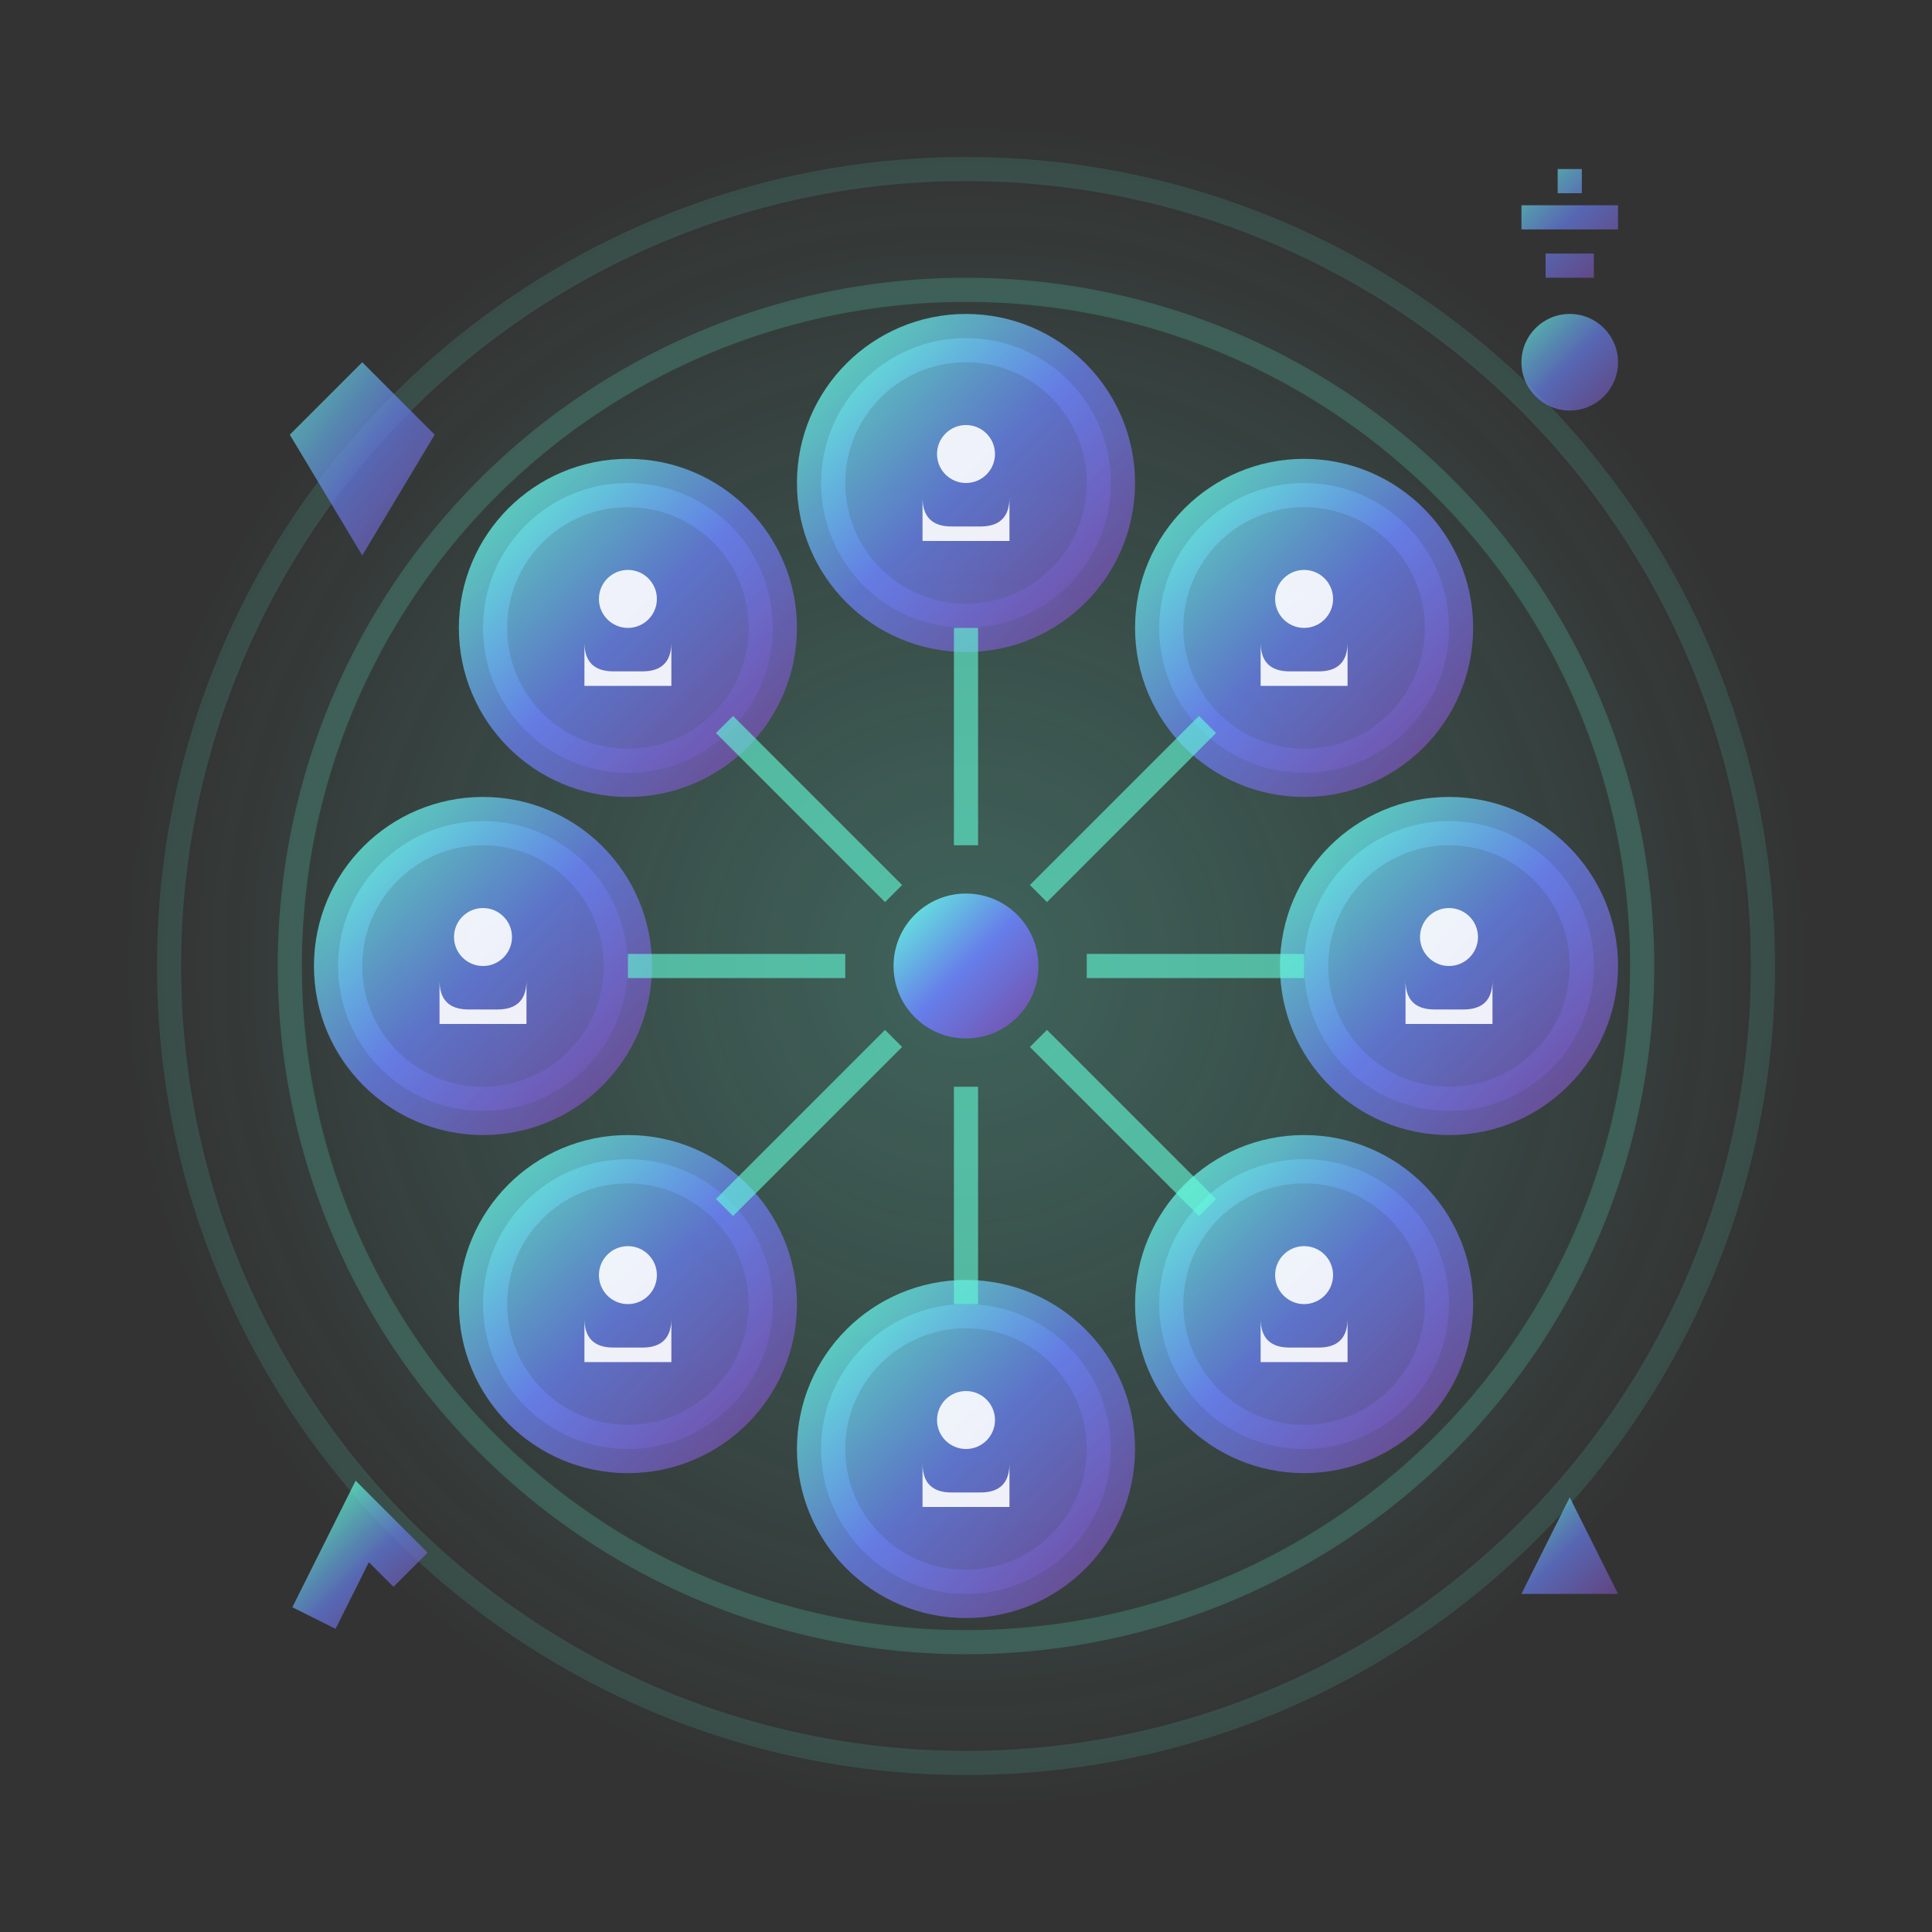 <svg width="80" height="80" viewBox="0 0 80 80" xmlns="http://www.w3.org/2000/svg">
  <rect x="0" y="0" width="80" height="80" fill="#333333" stroke="none"/>
  <defs>
    <linearGradient id="aboutGradient" x1="0%" y1="0%" x2="100%" y2="100%">
      <stop offset="0%" style="stop-color:#64ffda;stop-opacity:1" />
      <stop offset="50%" style="stop-color:#667eea;stop-opacity:1" />
      <stop offset="100%" style="stop-color:#764ba2;stop-opacity:1" />
    </linearGradient>
    <radialGradient id="teamGlow" cx="50%" cy="50%" r="50%">
      <stop offset="0%" style="stop-color:#64ffda;stop-opacity:0.6" />
      <stop offset="100%" style="stop-color:#64ffda;stop-opacity:0" />
    </radialGradient>
  </defs>
  
  <!-- Background glow -->
  <circle cx="40" cy="40" r="35" fill="url(#teamGlow)" opacity="0.4"/>
  
  <!-- Team building/collaboration concept -->
  <g transform="translate(40, 40)">
    <!-- Central connecting point -->
    <circle r="3" fill="url(#aboutGradient)">
      <animate attributeName="r" values="3;5;3" dur="2s" repeatCount="indefinite"/>
    </circle>
    
    <!-- Team members arranged in circle -->
    <g stroke="url(#aboutGradient)" stroke-width="2" fill="rgba(255,255,255,0.1)">
      <!-- Member 1 - Top -->
      <g transform="translate(0, -20)">
        <circle r="6" fill="url(#aboutGradient)" opacity="0.8"/>
        <!-- Person icon -->
        <g transform="scale(0.6)" fill="rgba(255,255,255,0.9)" stroke="none">
          <circle cx="0" cy="-2" r="2"/>
          <path d="M-3 1 Q-3 3 -1 3 L1 3 Q3 3 3 1 L3 4 L-3 4 Z"/>
        </g>
        <!-- Connection line -->
        <line x1="0" y1="6" x2="0" y2="15" stroke="rgba(100, 255, 218, 0.6)" stroke-width="1">
          <animate attributeName="stroke-opacity" values="0.3;1;0.3" dur="3s" repeatCount="indefinite"/>
        </line>
      </g>
      
      <!-- Member 2 - Top Right -->
      <g transform="translate(14, -14)">
        <circle r="6" fill="url(#aboutGradient)" opacity="0.8"/>
        <g transform="scale(0.6)" fill="rgba(255,255,255,0.9)" stroke="none">
          <circle cx="0" cy="-2" r="2"/>
          <path d="M-3 1 Q-3 3 -1 3 L1 3 Q3 3 3 1 L3 4 L-3 4 Z"/>
        </g>
        <line x1="-4" y1="4" x2="-11" y2="11" stroke="rgba(100, 255, 218, 0.6)" stroke-width="1">
          <animate attributeName="stroke-opacity" values="0.3;1;0.3" dur="3s" begin="0.5s" repeatCount="indefinite"/>
        </line>
      </g>
      
      <!-- Member 3 - Right -->
      <g transform="translate(20, 0)">
        <circle r="6" fill="url(#aboutGradient)" opacity="0.8"/>
        <g transform="scale(0.6)" fill="rgba(255,255,255,0.9)" stroke="none">
          <circle cx="0" cy="-2" r="2"/>
          <path d="M-3 1 Q-3 3 -1 3 L1 3 Q3 3 3 1 L3 4 L-3 4 Z"/>
        </g>
        <line x1="-6" y1="0" x2="-15" y2="0" stroke="rgba(100, 255, 218, 0.6)" stroke-width="1">
          <animate attributeName="stroke-opacity" values="0.3;1;0.3" dur="3s" begin="1s" repeatCount="indefinite"/>
        </line>
      </g>
      
      <!-- Member 4 - Bottom Right -->
      <g transform="translate(14, 14)">
        <circle r="6" fill="url(#aboutGradient)" opacity="0.8"/>
        <g transform="scale(0.6)" fill="rgba(255,255,255,0.9)" stroke="none">
          <circle cx="0" cy="-2" r="2"/>
          <path d="M-3 1 Q-3 3 -1 3 L1 3 Q3 3 3 1 L3 4 L-3 4 Z"/>
        </g>
        <line x1="-4" y1="-4" x2="-11" y2="-11" stroke="rgba(100, 255, 218, 0.6)" stroke-width="1">
          <animate attributeName="stroke-opacity" values="0.3;1;0.3" dur="3s" begin="1.5s" repeatCount="indefinite"/>
        </line>
      </g>
      
      <!-- Member 5 - Bottom -->
      <g transform="translate(0, 20)">
        <circle r="6" fill="url(#aboutGradient)" opacity="0.8"/>
        <g transform="scale(0.6)" fill="rgba(255,255,255,0.9)" stroke="none">
          <circle cx="0" cy="-2" r="2"/>
          <path d="M-3 1 Q-3 3 -1 3 L1 3 Q3 3 3 1 L3 4 L-3 4 Z"/>
        </g>
        <line x1="0" y1="-6" x2="0" y2="-15" stroke="rgba(100, 255, 218, 0.6)" stroke-width="1">
          <animate attributeName="stroke-opacity" values="0.3;1;0.3" dur="3s" begin="2s" repeatCount="indefinite"/>
        </line>
      </g>
      
      <!-- Member 6 - Bottom Left -->
      <g transform="translate(-14, 14)">
        <circle r="6" fill="url(#aboutGradient)" opacity="0.8"/>
        <g transform="scale(0.6)" fill="rgba(255,255,255,0.9)" stroke="none">
          <circle cx="0" cy="-2" r="2"/>
          <path d="M-3 1 Q-3 3 -1 3 L1 3 Q3 3 3 1 L3 4 L-3 4 Z"/>
        </g>
        <line x1="4" y1="-4" x2="11" y2="-11" stroke="rgba(100, 255, 218, 0.6)" stroke-width="1">
          <animate attributeName="stroke-opacity" values="0.3;1;0.3" dur="3s" begin="2.5s" repeatCount="indefinite"/>
        </line>
      </g>
      
      <!-- Member 7 - Left -->
      <g transform="translate(-20, 0)">
        <circle r="6" fill="url(#aboutGradient)" opacity="0.8"/>
        <g transform="scale(0.6)" fill="rgba(255,255,255,0.9)" stroke="none">
          <circle cx="0" cy="-2" r="2"/>
          <path d="M-3 1 Q-3 3 -1 3 L1 3 Q3 3 3 1 L3 4 L-3 4 Z"/>
        </g>
        <line x1="6" y1="0" x2="15" y2="0" stroke="rgba(100, 255, 218, 0.6)" stroke-width="1">
          <animate attributeName="stroke-opacity" values="0.3;1;0.3" dur="3s" begin="3s" repeatCount="indefinite"/>
        </line>
      </g>
      
      <!-- Member 8 - Top Left -->
      <g transform="translate(-14, -14)">
        <circle r="6" fill="url(#aboutGradient)" opacity="0.8"/>
        <g transform="scale(0.6)" fill="rgba(255,255,255,0.9)" stroke="none">
          <circle cx="0" cy="-2" r="2"/>
          <path d="M-3 1 Q-3 3 -1 3 L1 3 Q3 3 3 1 L3 4 L-3 4 Z"/>
        </g>
        <line x1="4" y1="4" x2="11" y2="11" stroke="rgba(100, 255, 218, 0.6)" stroke-width="1">
          <animate attributeName="stroke-opacity" values="0.3;1;0.3" dur="3s" begin="3.5s" repeatCount="indefinite"/>
        </line>
      </g>
    </g>
  </g>
  
  <!-- Orbital rings representing company growth -->
  <g fill="none" stroke="rgba(100, 255, 218, 0.3)" stroke-width="1">
    <circle cx="40" cy="40" r="28" opacity="0.6">
      <animateTransform attributeName="transform" type="rotate" values="0 40 40;360 40 40" dur="15s" repeatCount="indefinite"/>
    </circle>
    <circle cx="40" cy="40" r="33" opacity="0.4">
      <animateTransform attributeName="transform" type="rotate" values="360 40 40;0 40 40" dur="20s" repeatCount="indefinite"/>
    </circle>
  </g>
  
  <!-- Company values symbols -->
  <g fill="rgba(100, 255, 218, 0.6)" opacity="0.7">
    <!-- Trust symbol -->
    <g transform="translate(15, 15)">
      <path d="M0 0 L3 3 L0 8 L-3 3 Z" fill="url(#aboutGradient)">
        <animate attributeName="opacity" values="0.5;1;0.5" dur="4s" repeatCount="indefinite"/>
      </path>
    </g>
    
    <!-- Innovation symbol -->
    <g transform="translate(65, 15)">
      <circle r="2" fill="url(#aboutGradient)">
        <animate attributeName="r" values="2;3;2" dur="3s" repeatCount="indefinite"/>
      </circle>
      <path d="M-1 -4 L1 -4 M-2 -6 L2 -6 M0 -8 L0 -7" stroke="url(#aboutGradient)" stroke-width="1"/>
    </g>
    
    <!-- Excellence symbol -->
    <g transform="translate(65, 65)">
      <polygon points="0,-3 2,1 -2,1" fill="url(#aboutGradient)">
        <animateTransform attributeName="transform" type="rotate" values="0;360;0" dur="6s" repeatCount="indefinite"/>
      </polygon>
    </g>
    
    <!-- Growth symbol -->
    <g transform="translate(15, 65)">
      <path d="M-2 2 L0 -2 L2 0" fill="none" stroke="url(#aboutGradient)" stroke-width="2">
        <animate attributeName="stroke-opacity" values="0.5;1;0.5" dur="2s" repeatCount="indefinite"/>
      </path>
    </g>
  </g>
  
  <!-- Central pulsing effect -->
  <circle cx="40" cy="40" r="10" fill="none" stroke="rgba(100, 255, 218, 0.8)" stroke-width="2" opacity="0">
    <animate attributeName="r" values="10;35;10" dur="4s" repeatCount="indefinite"/>
    <animate attributeName="opacity" values="0.8;0;0.8" dur="4s" repeatCount="indefinite"/>
  </circle>
</svg>
